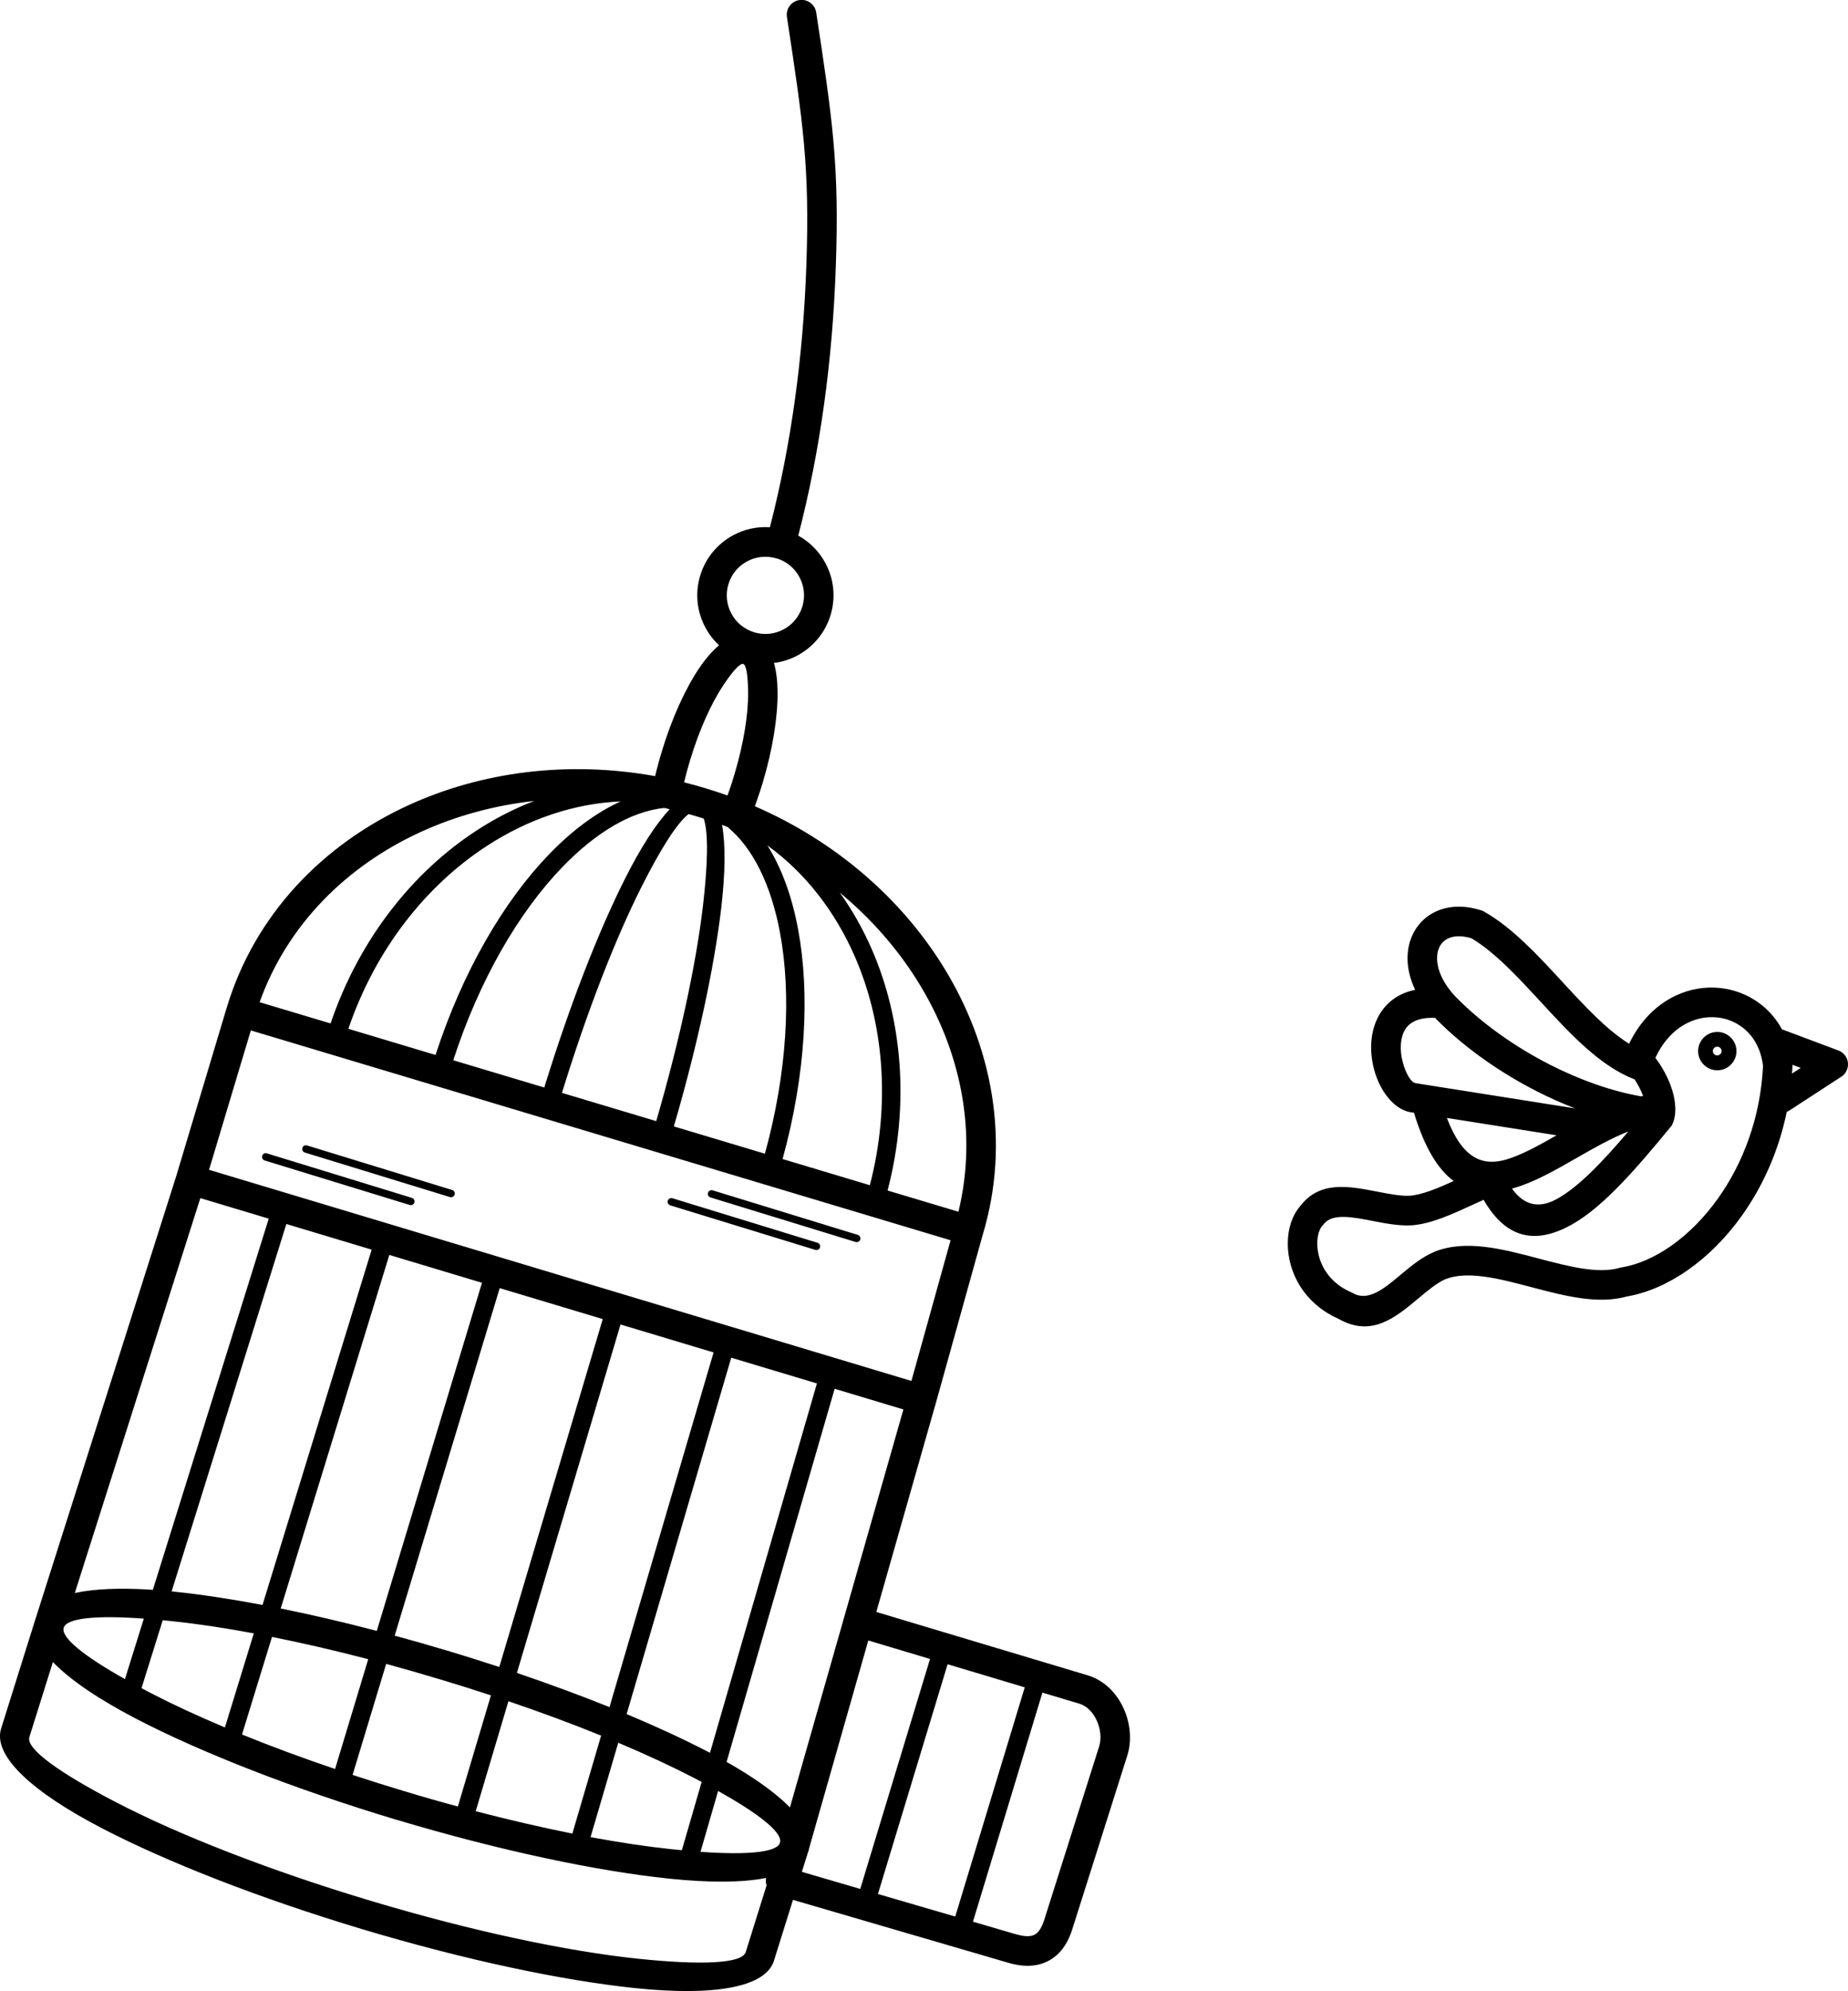 <?xml version="1.0" encoding="UTF-8"?>
<svg id="Layer_2" data-name="Layer 2" xmlns="http://www.w3.org/2000/svg" viewBox="0 0 317.97 342.41">
  <defs>
    <style>
      .cls-1 {
        stroke-width: 0px;
      }
    </style>
  </defs>
  <g id="Layer_1-2" data-name="Layer 1">
    <path class="cls-1" d="M134.25,316.66c.11-1.74-3.85-4.84-10.69-8.67l-3.03,10.47c7.81.55,12.8.13,13.61-1.39l.11-.41h0ZM267.84,195.24l-18.89-2.99c2.73,7.16,6.26,8.32,10.26,7.14,2.59-.77,5.55-2.4,8.63-4.16h0ZM243.28,191.36l-.59-.1h-.08c-2.79-.54-5.2-3.65-6.18-7.34-.4-1.51-.59-3.14-.48-4.72.12-1.69.57-3.34,1.43-4.78,1.22-2.03,3.19-3.6,6.11-4.2-.78-1.65-1.2-3.29-1.29-4.81-.11-1.89.28-3.65,1.09-5.13.85-1.55,2.13-2.77,3.77-3.53,2.15-.99,4.86-1.16,7.91-.16l.23.08.25.15c4.86,2.8,9.13,7.43,13.39,12.05,3.79,4.11,7.58,8.21,11.47,10.62,1.95-4.06,4.83-6.77,8.01-8.27,2.41-1.14,4.99-1.56,7.48-1.33,2.5.24,4.9,1.13,6.93,2.64,1.55,1.15,2.89,2.66,3.88,4.48l9.71,3.64c1.31.49,1.98,1.95,1.49,3.27-.2.53-.55.96-.99,1.24h0l-8.93,5.81c-.15.1-.31.17-.46.24-1.41,6.84-4.18,12.88-7.7,17.82-5.47,7.68-12.81,12.72-19.78,13.92-5.04,1.41-10.76-.1-16.5-1.61-5.45-1.44-10.91-2.87-14.75-1.36h0c-1.43.61-2.99,1.92-4.55,3.22-4.09,3.42-8.18,6.84-13.88,3.58-1.71-.76-3.13-1.73-4.29-2.83-2.27-2.14-3.57-4.76-4.11-7.31-.55-2.6-.3-5.19.56-7.16.34-.79.78-1.49,1.29-2.07,3.36-4.41,8.35-3.44,13.34-2.47,1.95.38,3.9.76,5.48.69h0c2.17-.16,4.85-1.29,7.58-2.53-2.67-1.98-4.98-5.66-6.83-11.74h0ZM246.89,175.03c-.1.01-.21.01-.31.01-2.58-.05-4.08.8-4.82,2.02-.43.71-.66,1.58-.72,2.5-.07,1.03.05,2.09.32,3.09.51,1.92,1.39,3.47,2.2,3.62h0l27.46,4.34c-2.24-.86-4.46-1.85-6.63-2.96-6.51-3.32-12.58-7.65-17.25-12.37-.08-.08-.16-.17-.24-.25h0ZM281.24,185.62c-5.97-2.31-11.03-7.79-16.12-13.31-3.93-4.25-7.86-8.52-11.93-10.95-1.65-.5-3-.44-3.99.01-.63.29-1.13.76-1.45,1.34-.36.66-.53,1.48-.47,2.42.11,1.94,1.17,4.26,3.44,6.55,4.29,4.32,9.9,8.32,15.96,11.41,5.13,2.61,10.54,4.55,15.7,5.45.11-.03.21-.05.32-.07v-.03c-.36-.96-.87-1.94-1.46-2.83h0ZM280.18,194.57c-2.99,1.18-6.03,2.92-8.97,4.6-3.63,2.08-7.13,4.08-10.56,5.09-.17.05-.34.1-.5.14,2.3,3.2,4.98,3.33,7.83,1.73,3.76-2.1,7.96-6.56,12.21-11.57h0ZM284.81,181.91c1.13,1.46,2.06,3.17,2.66,4.81.89,2.41,1.08,4.86.3,6.56l-.13.29-.22.26c-5.67,6.89-11.47,13.68-16.96,16.75-5.81,3.25-11.07,2.88-15.19-4.25-.65.29-1.3.59-1.95.89-3.53,1.62-7.07,3.25-10.43,3.5h-.06c-2.2.11-4.46-.33-6.73-.77-3.46-.67-6.91-1.34-8.37.6l-.07.09-.12.13c-.18.19-.34.45-.46.74-.46,1.05-.57,2.52-.24,4.09.34,1.63,1.18,3.3,2.62,4.66.8.76,1.79,1.43,2.97,1.94l.16.07.12.07c2.67,1.57,5.43-.73,8.18-3.03,1.85-1.55,3.71-3.11,5.9-4.03l.05-.03c5.38-2.13,11.65-.47,17.92,1.18,5.09,1.34,10.17,2.68,13.91,1.6l.1-.03.18-.03c5.74-.94,11.92-5.24,16.66-11.89,4.26-5.98,7.3-13.81,7.74-22.76-.35-3.03-1.73-5.3-3.62-6.7-1.28-.95-2.79-1.52-4.36-1.66-1.6-.15-3.27.13-4.85.87-2.23,1.05-4.27,3.04-5.69,6.09h0ZM308.34,184.62l1.5-.98-1.43-.53v.06s0,.18,0,.18c-.02.43-.04.85-.08,1.27h0ZM295.48,177.46c.91,0,1.73.37,2.33.97s.97,1.42.97,2.33-.37,1.73-.97,2.33c-.6.6-1.42.97-2.33.97s-1.73-.37-2.33-.97c-.6-.6-.97-1.42-.97-2.33s.37-1.73.97-2.33c.6-.6,1.42-.97,2.33-.97h0ZM296,180.22c-.13-.13-.32-.22-.53-.22s-.39.08-.53.22-.22.32-.22.53.08.39.22.53.32.22.53.22.39-.08.53-.22.22-.32.22-.53-.08-.39-.22-.53h0ZM45.53,199.56c-.34-.1-.52-.46-.42-.8.1-.34.46-.52.8-.42l24.97,7.66c.34.1.52.46.42.8-.1.34-.46.52-.8.42l-24.97-7.66h0ZM52.45,198.2c-.34-.1-.52-.46-.42-.8.1-.34.46-.52.8-.42l24.97,7.66c.34.1.52.46.42.8-.1.34-.46.52-.8.42l-24.97-7.66h0ZM115.32,207.28c-.34-.1-.52-.46-.42-.8.1-.34.46-.52.8-.42l24.97,7.66c.34.1.52.46.42.8-.1.34-.46.52-.8.42l-24.97-7.66h0ZM122.24,205.92c-.34-.1-.52-.46-.42-.8.1-.34.46-.52.8-.42l24.97,7.66c.34.1.52.46.42.8-.1.34-.46.52-.8.42l-24.97-7.66h0ZM163.05,286.19l-11.99,39.52,13.3,3.88,11.96-39.42-13.27-3.97h0ZM148.02,324.82l12-39.53-10.62-3.18-10.19,35.77c-.03.16-.06.32-.11.47-.04.13-.09.26-.14.39l-.99,3.16,10.06,2.94h0ZM179.36,291.08l-11.95,39.39,7.21,2.11c.06.01.12.03.18.04,1.37.41,2.44.46,3.16.11.69-.33,1.25-1.15,1.69-2.5l9.49-29.96h0c.41-1.39.2-3.04-.46-4.45-.63-1.36-1.67-2.45-2.96-2.84l-6.36-1.9h0ZM150.79,277.21l36.25,10.86c.1.03.21.06.31.1,2.69.87,4.75,2.98,5.93,5.51,1.15,2.46,1.49,5.37.77,7.93-.03.1-.05.2-.09.3l-9.46,29.86c-.88,2.78-2.34,4.59-4.33,5.55-1.95.94-4.23.96-6.83.18-.05-.01-.1-.03-.15-.05l-36.75-10.73-3.26,10.42c-1.41,4.69-10.48,6.16-24.02,4.74-12.41-1.3-29-4.78-46.83-10.12h0c-17.83-5.35-33.61-11.57-44.68-17.3-12.1-6.27-18.88-12.48-17.47-17.17l5.9-18.8h0s.01-.06.02-.08v-.03c.03-.06.05-.11.07-.17l24.14-75.91s.03-.1.04-.14l8.61-28.71c.03-.1.05-.2.09-.29,4.79-15.8,16.4-27.91,31.3-34.72,12.5-5.71,27.32-7.68,42.37-4.97.1-.4.19-.79.29-1.17.23-.91.5-1.87.8-2.87h0c1.75-5.85,4.09-10.95,6.47-14.49,1.11-1.65,2.27-2.99,3.44-3.97-.95-.88-1.74-1.91-2.34-3.04-1.43-2.64-1.84-5.83-.91-8.92.93-3.1,3.03-5.53,5.67-6.96,1.9-1.03,4.09-1.53,6.33-1.38,3.67-14.22,5.72-29.3,6.27-44.95.6-17.1-.57-24.54-3.34-42.81-.21-1.39.75-2.69,2.14-2.9,1.39-.21,2.69.75,2.9,2.14,2.81,18.52,3.99,26.28,3.37,43.75-.57,16.12-2.67,31.61-6.46,46.21,2.01,1.11,3.61,2.76,4.66,4.71,1.43,2.64,1.84,5.83.91,8.92-.93,3.1-3.03,5.53-5.67,6.96-1.26.68-2.64,1.13-4.08,1.31.4,1.42.6,3.1.62,4.98.04,4.26-.82,9.82-2.57,15.65h0c-.27.89-.58,1.86-.95,2.9-.13.38-.26.74-.39,1.11,13.86,6.02,25,15.75,32.23,27.27,8.74,13.93,11.76,30.49,7,46.36,0,.03-.02.06-.03.09l-7.87,28.25h0l-10.42,36.55v.02h0ZM131.9,324.24c-.13-.41-.17-.85-.08-1.29-4.15.82-9.88.83-16.76.11-12.4-1.3-28.98-4.78-46.8-10.11h-.03c-17.83-5.36-33.61-11.58-44.68-17.31-6.49-3.37-11.46-6.72-14.45-9.82l-4.05,12.92c-.6,2,5.15,6.13,14.93,11.2,10.8,5.6,26.25,11.68,43.8,16.94h0c17.55,5.26,33.8,8.67,45.9,9.95,10.96,1.15,18.03.86,18.63-1.13l3.58-11.45h.01ZM133.69,96.06h-.03c-.05-.02-.11-.04-.16-.06-1.73-.49-3.5-.25-4.96.54-1.5.8-2.68,2.18-3.21,3.93-.53,1.76-.29,3.57.52,5.06.8,1.5,2.18,2.68,3.94,3.21,1.76.53,3.57.29,5.06-.52,1.5-.8,2.68-2.18,3.21-3.94.53-1.76.29-3.57-.52-5.06-.79-1.47-2.13-2.64-3.85-3.18h0ZM125.17,136.8c.11-.3.22-.59.32-.89.27-.77.56-1.67.87-2.71h0c1.61-5.37,2.4-10.39,2.36-14.16-.03-2.85-.31-4.7-.84-4.86-.54-.16-1.8,1.22-3.38,3.59-2.1,3.13-4.2,7.75-5.81,13.12h0c-.26.87-.5,1.76-.74,2.67-.09.34-.17.66-.24.98,1.18.29,2.35.62,3.53.97h0c1.33.4,2.64.83,3.94,1.29h0ZM85.98,221.52l-18.07,59.76c2.95.8,5.96,1.66,9,2.57h.03c3.06.92,6.05,1.87,8.97,2.82l17.8-59.83-17.75-5.33h.02ZM66.44,286.15l-5.77,19.08c2.92.96,5.93,1.91,8.99,2.83h.03c3.08.94,6.11,1.8,9.09,2.6l5.69-19.11c-2.91-.96-5.89-1.9-8.94-2.81h-.03c-3.06-.93-6.09-1.8-9.05-2.6h0ZM57.65,304.22l5.71-18.89c-5.79-1.51-11.35-2.79-16.56-3.83l-5.16,16.78c4.94,2.01,10.31,4,16,5.93h0ZM64.83,280.46l18.1-59.86-15.94-4.79-18.69,60.8c5.21,1.05,10.76,2.34,16.53,3.85h0ZM106.77,227.77l-17.83,59.92c5.65,1.92,11,3.9,15.93,5.88l17.91-60.99-16.01-4.81h0ZM87.48,292.56l-5.63,18.91c5.82,1.52,11.4,2.8,16.63,3.85l4.95-16.85c-4.92-1.99-10.28-3.99-15.94-5.91h0ZM38.7,297.06l4.97-16.17c-5.12-.96-9.85-1.66-14.07-2.1-.55-.06-1.08-.11-1.6-.16l-3.65,11.68c.5.27,1.02.54,1.55.82,3.74,1.94,8.05,3.94,12.81,5.94h0ZM45.17,276l18.78-61.1-14.68-4.41-19.74,63.18c.19.02.38.04.58.06,4.51.47,9.58,1.24,15.06,2.27h0ZM125.82,233.48l-18,61.29c5.14,2.15,9.78,4.3,13.8,6.38.18.1.36.18.54.28l18.4-63.52-14.75-4.43h0ZM106.38,299.69l-4.77,16.24c5.08.94,9.78,1.64,13.98,2.08.59.06,1.17.12,1.73.17l3.41-11.75c-.46-.25-.94-.5-1.43-.74-3.78-1.95-8.12-3.97-12.92-5.99h0ZM21.5,288.75l3.25-10.4c-8.16-.59-13.28-.11-13.79,1.57-.5,1.68,3.46,4.86,10.53,8.83h0ZM26.3,273.4l19.94-63.83-11.77-3.53-21.6,67.91c3.42-.75,7.98-.92,13.44-.55h0ZM143.61,238.83l-18.59,64.16c4.75,2.69,8.46,5.34,10.9,7.83l19.52-68.44-11.82-3.55h0ZM44.68,172.35l12.2,3.65c4.89-14.4,14.05-25.97,25.11-33.17,3.17-2.07,6.5-3.78,9.93-5.09-6.89.76-13.47,2.57-19.46,5.3-12.88,5.88-23.06,16.06-27.79,29.31h0ZM59.93,176.92l15.01,4.5c4.65-14.33,11.72-26.42,19.55-34.52,3.95-4.09,8.12-7.19,12.3-9.08-8.05.35-15.97,3.06-23.06,7.68-10.46,6.81-19.13,17.77-23.79,31.42h0ZM77.99,182.33l15.66,4.69c4.38-14.22,9.31-26.79,13.82-35.77,2.71-5.39,5.35-9.54,7.77-12.09-.32-.08-.64-.15-.96-.22-5.71.6-11.79,4.24-17.49,10.14-7.51,7.77-14.3,19.39-18.8,33.24h0ZM96.69,187.94l16.22,4.86c4.11-14.12,6.87-27.13,8.03-36.93.87-7.35.96-12.72.14-15.1-.43-.14-.86-.27-1.29-.4-.43-.13-.87-.25-1.31-.38-1.99,1.53-4.86,6.06-8.18,12.68-4.43,8.81-9.27,21.19-13.61,35.27h0ZM115.95,193.71l15.66,4.69c3.86-14.03,4.58-27.48,2.58-38.1-1.52-8.07-4.59-14.45-9.03-18.1-.31-.12-.61-.24-.92-.35.62,3.46.55,8.38-.15,14.36-1.18,9.98-3.97,23.18-8.14,37.48h0ZM134.66,199.32l15.01,4.5c3.62-13.97,2.4-27.89-2.59-39.33-3.39-7.76-8.51-14.38-15.04-19.1,2.45,3.87,4.22,8.75,5.27,14.35,2.08,11.09,1.34,25.07-2.66,39.59h0ZM152.71,204.73l12.2,3.65c3.32-13.67.43-27.77-7.09-39.76-3.5-5.58-8-10.71-13.34-15.13,2.15,2.99,3.99,6.25,5.51,9.72,5.28,12.11,6.56,26.81,2.73,41.52h0ZM163.57,213.29l-120.41-36.09-7.19,23.97,120.85,36.31,6.74-24.2h0Z"/>
  </g>
</svg>